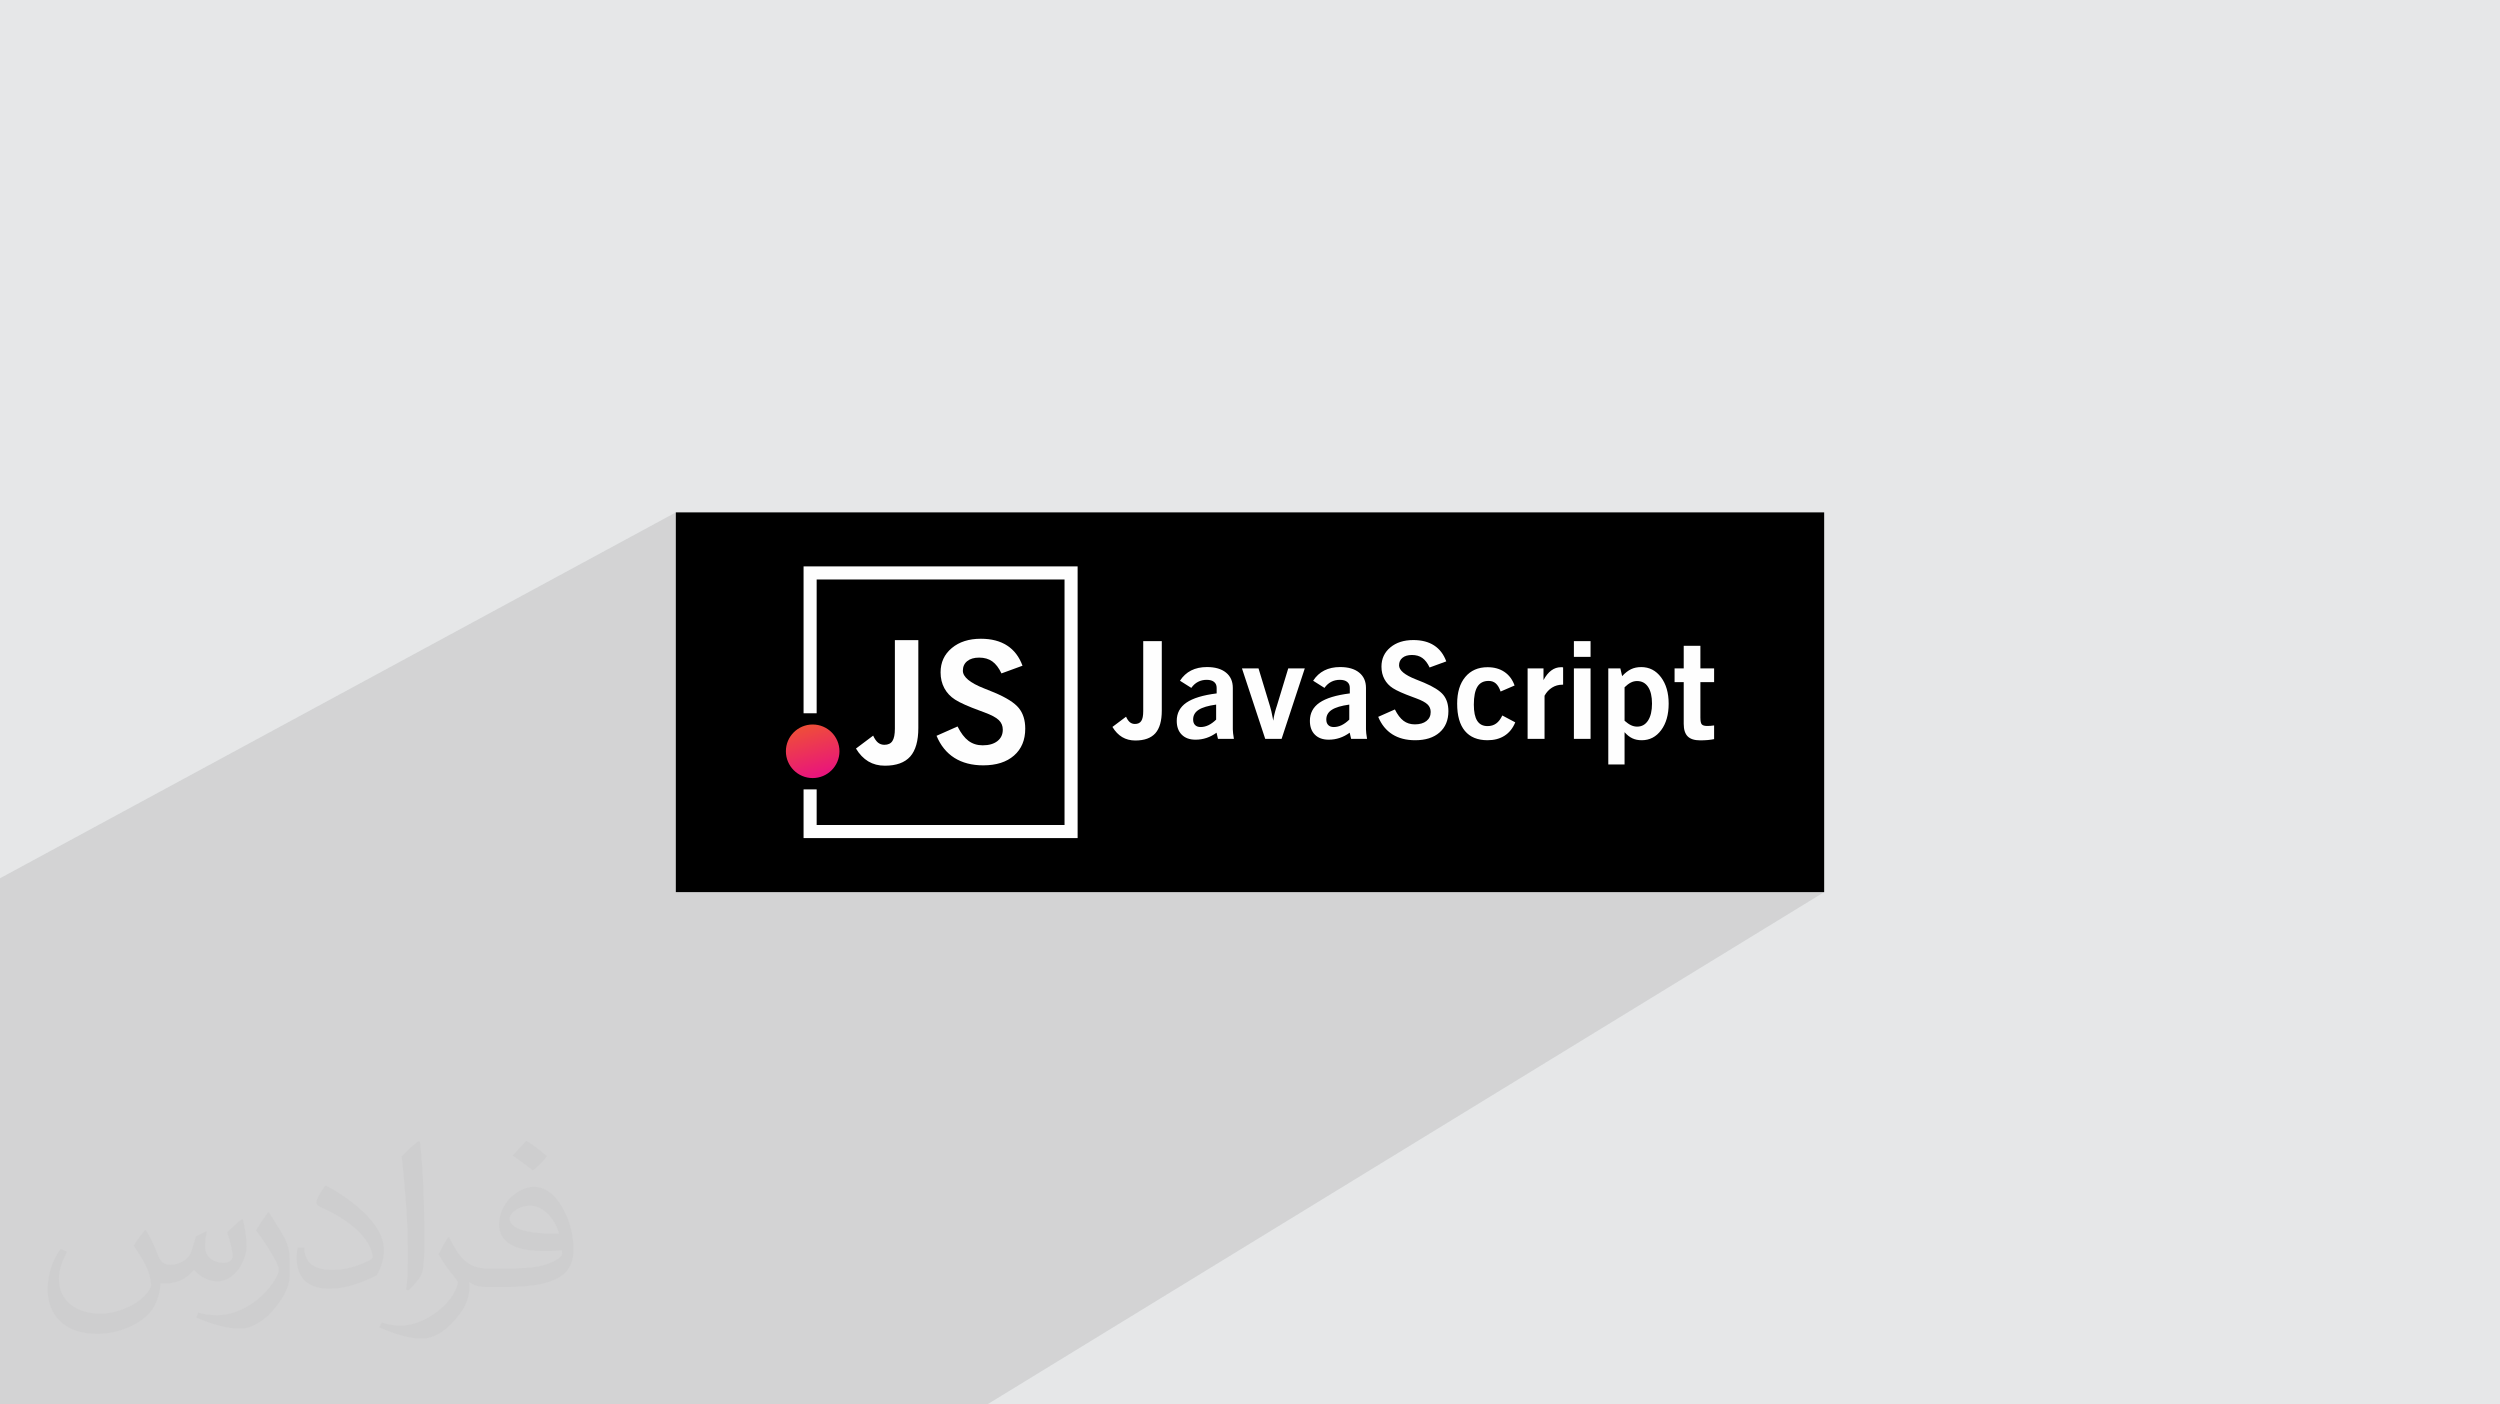 <?xml version="1.0" encoding="UTF-8"?>
<!DOCTYPE svg PUBLIC "-//W3C//DTD SVG 1.0//EN" "http://www.w3.org/TR/2001/REC-SVG-20010904/DTD/svg10.dtd">
<!-- Creator: CorelDRAW -->
<svg xmlns="http://www.w3.org/2000/svg" xml:space="preserve" width="94.192mm" height="52.917mm" version="1.0" style="shape-rendering:geometricPrecision; text-rendering:geometricPrecision; image-rendering:optimizeQuality; fill-rule:evenodd; clip-rule:evenodd"
viewBox="0 0 9404.92 5283.66"
 xmlns:xlink="http://www.w3.org/1999/xlink"
 xmlns:xodm="http://www.corel.com/coreldraw/odm/2003">
 <defs>
  <style type="text/css">
   <![CDATA[
    .fil3 {fill:black}
    .fil4 {fill:#FEFEFE;fill-rule:nonzero}
    .fil2 {fill:#373435;fill-opacity:0.031}
    .fil1 {fill:#2B2A29;fill-opacity:0.102}
    .fil0 {fill:#E6E7E8}
    .fil5 {fill:url(#id0)}
   ]]>
  </style>
  <linearGradient id="id0" gradientUnits="userSpaceOnUse" x1="3080.01" y1="2918.57" x2="3024" y2="2724.59">
   <stop offset="0" style="stop-opacity:1; stop-color:#E9147C"/>
   <stop offset="1" style="stop-opacity:1; stop-color:#EF5036"/>
  </linearGradient>
 </defs>
 <g id="Layer_x0020_1">
  <polygon class="fil0" points="-0,0 9404.92,0 9404.92,5283.66 -0,5283.66 "/>
  <polygon class="fil1" points="6048.58,2328.01 6862.46,3356.09 3713.56,5283.66 -0,5283.66 -0,3303.95 2542.46,1927.57 "/>
  <path class="fil2" d="M548.54 4627.69c17.95,27.21 29.6,53.36 40.96,82.43 8.45,16.91 12.93,48.09 52.57,48.09 11.61,0 28.28,-3.42 43.06,-11.61 16.63,-8.73 29.32,-21.94 35.94,-42l15.85 -53.36 38.57 -19.02 2.64 2.64c-5.27,20.09 -6.59,39.36 -6.59,54.43 0,44.63 38.57,61.56 69.22,61.56 17.95,0 34.09,-8.73 34.09,-25.11 0,-21.13 -8.98,-57.06 -20.62,-89.29 17.95,-17.95 35.94,-35.94 56.53,-50.47l3.17 1.6c8.98,38.04 14,75.56 14,100.66 0,24.57 -10.83,51.79 -19.81,69.49 -18.49,34.87 -51.25,62.62 -90.87,62.62 -30.1,0 -63.65,-15.07 -86.66,-43.06l-1.32 0c-21.66,26.96 -55.22,51.25 -108.86,51.25l-16.63 0c-2.64,35.41 -10.29,60.49 -21.94,82.95 -31.95,62.34 -126.81,106.47 -216.1,106.47 -124.17,0 -186.51,-71.59 -186.51,-166.96 0,-58.91 19.27,-113.6 48.88,-152.42l24.29 10.04c-18.49,35.41 -30.91,68.68 -30.91,101.45 0,89.29 72.66,131.83 156.4,131.83 77.68,0 173.83,-49.41 191.28,-106.72 -6.59,-62.62 -30.1,-91.93 -66.04,-148.99 10.83,-19.02 24.83,-38.04 42.28,-58.38l3.17 0 0 0 0 0 -0.02 -0.09zm1432.13 -336.04c26.15,16.39 51.79,35.66 76.87,57.85 -14,19.81 -31.45,37.79 -53.11,53.64 -25.11,-20.34 -50.19,-37.79 -75.84,-56.27 17.42,-19.55 34.62,-38.29 52.04,-55.22l0 0 0 0 0 0 0 0 0 0 0.03 0zm13.47 244.11c-42.28,0 -76.87,27.75 -76.87,48.34 0,44.13 84.53,57.85 185.72,57.31 -12.68,-51.79 -57.06,-105.68 -108.86,-105.68l0.01 0.03zm-94.86 236.19c54.96,0 103.04,-1.6 139.74,-10.83 40.96,-10.29 75.56,-30.91 75.56,-45.17 0,-3.7 0,-8.19 -1.32,-11.89 -22.98,2.11 -49.41,2.11 -72.38,2.11 -74.49,0 -131.55,-16.91 -154.02,-58.66 -5.55,-11.61 -9.51,-24.57 -9.51,-39.36 0,-40.43 17.42,-79.79 48.09,-107 25.61,-22.45 53.89,-36.44 82.67,-36.44 52.04,0 93.51,41.75 122.57,107.54 15.85,35.94 26.68,77.4 26.68,129.72 0,34.87 -9.51,64.19 -31.17,85.85 -40.43,39.11 -114.92,53.89 -229.04,53.89l-51.79 0 0 0 -13.47 0c-28.28,0 -48.62,-5.02 -64.72,-17.42l-2.64 0c0.79,6.59 1.32,12.93 1.32,19.02 0,25.61 -8.45,58.38 -25.61,84.53 -50.72,75.3 -105.68,108.04 -153.24,108.04 -48.09,0 -107,-18.49 -160.11,-42.54l9.51 -18.49c17.17,7.13 40.96,11.89 73.7,11.89 85.85,0 198.66,-82.43 212.66,-163 -3.17,-6.59 -8.98,-15.32 -17.17,-24.57 -25.11,-29.85 -40.96,-54.68 -55.75,-80.83 12.68,-25.11 24.29,-45.17 35.13,-63.4l4.49 -0.53c36.72,74.77 69.99,117.55 144.23,117.55l11.61 0 0 0 53.89 0 0 0 0 0 0 0 0 0 0 0 0.09 0.01zm-371.98 79c6.34,-34.34 6.87,-72.91 6.87,-108.86l0 -53.36c0,-99.6 -12.68,-244.36 -22.98,-338.68 17.95,-19.27 43.06,-42 62.87,-57.31l5.81 1.6c13.47,118.62 16.63,256 16.63,383.06 0,33.3 -1.32,65.79 -4.49,89.55 -1.85,30.1 -19.27,52.83 -56.53,87.7l-8.19 -3.7zm-382.8 -157.19c1.85,46.77 24.83,83.49 105.15,83.49 49.93,0 92.19,-12.93 138.96,-35.13 8.45,-3.7 12.93,-8.73 12.93,-12.93 0,-29.32 -22.45,-68.15 -60.23,-103.55 -36.72,-33.3 -85.34,-62.62 -130.76,-82.18 -15.6,-6.59 -20.62,-13.47 -20.62,-20.09 0,-13.47 17.95,-41.75 32.77,-62.09l5.02 -0.53c52.04,27.21 110.17,67.64 153.24,112.53 39.11,41.47 63.4,83.49 63.4,129.19 0,33.81 -10.29,65.51 -26.96,95.11 -57.06,28.79 -117.83,50.72 -178.06,50.72 -73.17,0 -123.1,-34.34 -123.1,-114.92 0,-8.73 0,-22.19 3.17,-39.64l25.11 0 0 0 0 0 0 0 0 0 0 0 -0.02 0zm-132.37 -132.9l45.45 73.45c16.63,27.21 32.23,56.81 32.23,103.55l0 59.7c0,48.34 -30.91,100.13 -80.83,151.38 -39.11,34.62 -73.7,49.41 -105.68,49.41 -47.55,0 -101.98,-14.79 -164.85,-41.75l7.13 -18.49c19.81,5.27 42.79,9.77 71.06,9.77 90.36,-0.53 182.8,-66.57 225.08,-147.15 5.02,-9.26 6.87,-17.95 6.87,-24.04 0,-9.26 -5.02,-19.55 -8.98,-28.79 -22.98,-43.31 -48.62,-82.95 -76.87,-119.68 14.79,-23.25 29.6,-45.7 45.7,-67.9l3.7 0.53 0 0 0 0 0 0 0 0 0 0 -0.02 0.01z"/>
  <g id="_1775721439264">
   <rect class="fil3" x="2542.46" y="1927.57" width="4320" height="1428.52"/>
   <polygon class="fil4" points="3047.63,2130.74 4053.98,2130.74 4053.98,3152.84 3022.99,3152.84 3022.99,2969.66 3072.24,2969.66 3072.24,3103.6 4004.75,3103.6 4004.75,2180.03 3072.24,2180.03 3072.24,2683.31 3022.99,2683.31 3022.99,2130.74 "/>
   <circle class="fil5" cx="3057.27" cy="2826.29" r="100.77"/>
   <path class="fil4" d="M3220.11 2816l64.67 -48.61c5.42,12.03 11.52,20.78 18.23,26.33 6.83,5.41 14.73,8.2 23.85,8.2 13.97,0 24.09,-4.68 30.26,-14.15 6.31,-9.47 9.37,-24.92 9.37,-46.55l0 -333.09 88.21 0 0 330.5c0,48.71 -10.22,84.52 -30.56,107.49 -20.46,22.9 -52.23,34.42 -95.36,34.42 -23.45,0 -44.22,-5.41 -62.35,-16.19 -18.02,-10.86 -33.45,-26.97 -46.34,-48.35l0 0 0 -0.04 0.01 0.03zm303.02 -47.92l79.16 -35.16c12.24,24.74 26,42.71 41.03,54.03 15.15,11.28 32.9,16.92 53.6,16.92 23.33,0 41.79,-5.31 55.29,-15.86 13.56,-10.66 20.26,-24.93 20.26,-43.04 0,-14.36 -4.98,-26.33 -15.03,-36.04 -10,-9.7 -28.02,-19.29 -54.04,-28.89 -3.49,-1.49 -8.63,-3.32 -15.23,-5.67 -45.52,-16.62 -77.25,-30.77 -95.13,-42.41 -17.68,-11.29 -31.12,-25.68 -40.51,-43.14 -9.37,-17.49 -14.06,-37.3 -14.06,-59.38 0,-37.49 13.96,-67.86 41.98,-91.31 27.91,-23.42 64.47,-35.15 109.65,-35.15 39.44,0 72.32,8.53 98.68,25.56 26.31,17.04 45.62,42.41 57.85,75.89l-79.15 28.97c-9.82,-20.79 -21.32,-35.79 -34.62,-45.29 -13.33,-9.47 -29.8,-14.16 -49.32,-14.16 -18.95,0 -33.98,4.36 -44.87,13.19 -10.98,8.85 -16.42,20.88 -16.42,36.13 0,23.43 26.76,45.72 80.25,66.69 16.51,6.5 29.38,11.72 38.78,15.66 44.76,18.96 75.25,38.24 91.44,58.07 16.09,19.81 24.2,45.58 24.2,77.44 0,42.93 -14.1,76.61 -42.21,101.24 -28.03,24.59 -66.7,36.87 -115.7,36.87 -42.74,0 -78.83,-9.39 -108.59,-28.14 -29.63,-18.75 -51.99,-46.46 -67.25,-83.08l-0.08 -0.03 -0.02 0.03 0.03 0.04 0 0 0 0.02z"/>
   <path class="fil4" d="M4184.98 2734.63l51.18 -38.46c4.32,9.55 9.1,16.46 14.41,20.84 5.37,4.31 11.64,6.52 18.87,6.52 11.03,0 19.07,-3.71 23.96,-11.21 4.99,-7.54 7.38,-19.74 7.38,-36.87l0 -263.56 69.82 0 0 261.52c0,38.54 -8.14,66.86 -24.2,85.09 -16.18,18.15 -41.31,27.24 -75.47,27.24 -18.57,0 -35.02,-4.3 -49.34,-12.81 -14.26,-8.61 -26.46,-21.33 -36.64,-38.26l0.01 0 -0.01 -0.03 0.02 0zm390.05 -83.97c-30.08,4.12 -52.02,10.62 -65.77,19.62 -13.82,8.92 -20.74,21.07 -20.74,36.39 0,9.03 2.44,16.12 7.43,20.99 4.91,5 11.87,7.43 20.9,7.43 9.86,0 19.63,-2.32 29.3,-6.92 9.59,-4.63 19.23,-11.63 28.9,-20.99l0 -56.54 -0.04 0 0 0.02 0.03 0zm6.93 128.96l-5.37 -23.29c-12.05,8.78 -24.6,15.35 -37.78,19.74 -13.14,4.39 -26.88,6.58 -41.15,6.58 -22.09,0 -39.38,-6.21 -51.94,-18.82 -12.57,-12.46 -18.88,-29.81 -18.88,-51.93 0,-29.03 12.15,-51.87 36.33,-68.55 24.31,-16.69 62.25,-28.34 113.83,-34.75l0 -20.75c0,-9.71 -3.23,-17.19 -9.7,-22.44 -6.48,-5.3 -15.79,-7.92 -27.77,-7.92 -11.98,0 -22.93,2.54 -32.71,7.66 -9.78,5.08 -18.14,12.65 -25.19,22.67l-42.64 -26.9c11.03,-17.08 25.02,-29.93 41.99,-38.6 16.96,-8.58 36.77,-12.89 59.55,-12.89 30.6,0 54.49,6.9 71.57,20.77 17.09,13.74 25.72,33.04 25.72,57.65l0 155.9c0,4.14 0.34,9.12 1.03,14.92 0.67,5.92 1.67,12.81 3.03,20.9l-59.87 0 -0.05 0.03 0 0.03 0 -0.01zm177.76 0l-87.46 -265.08 62.26 0 43.4 143c1.35,3.79 2.98,10.04 4.99,18.71 1.95,8.63 4.32,20.33 7.17,34.91 1.59,-14.51 5.46,-31.15 11.51,-50.07 0.52,-1.55 0.95,-2.69 1.26,-3.57l43.42 -142.98 62.24 0 -87.19 265.08 -61.64 0 0.04 0 -0.01 0.01zm316.28 -128.96c-30.12,4.12 -52.03,10.62 -65.77,19.62 -13.83,8.92 -20.77,21.07 -20.77,36.39 0,9.03 2.46,16.12 7.41,20.99 4.9,5 11.88,7.43 20.9,7.43 9.86,0 19.64,-2.32 29.25,-6.92 9.61,-4.63 19.25,-11.63 28.91,-20.99l0 -56.54 0.05 0 0 0.02 0.03 0zm6.89 128.96l-5.41 -23.29c-12.05,8.78 -24.61,15.35 -37.78,19.74 -13.14,4.39 -26.89,6.58 -41.16,6.58 -22.08,0 -39.35,-6.21 -51.94,-18.82 -12.57,-12.46 -18.86,-29.81 -18.86,-51.93 0,-29.03 12.16,-51.87 36.34,-68.55 24.28,-16.69 62.24,-28.34 113.83,-34.75l0 -20.75c0,-9.71 -3.24,-17.19 -9.72,-22.44 -6.5,-5.3 -15.76,-7.92 -27.74,-7.92 -11.98,0 -22.92,2.54 -32.7,7.66 -9.78,5.08 -18.14,12.65 -25.19,22.67l-42.63 -26.9c11.03,-17.08 25.01,-29.93 41.97,-38.6 16.97,-8.58 36.79,-12.89 59.55,-12.89 30.62,0 54.47,6.9 71.57,20.77 17.1,13.74 25.73,33.04 25.73,57.65l0 155.9c0,4.14 0.33,9.12 1,14.92 0.68,5.92 1.68,12.81 3.04,20.9l-59.86 0 0 0.03 0.02 0.03 -0.06 -0.01zm101.95 -82.95l62.66 -27.82c9.71,19.55 20.57,33.83 32.46,42.77 11.96,8.94 26.05,13.41 42.42,13.41 18.49,0 33.05,-4.2 43.78,-12.58 10.71,-8.42 16.01,-19.72 16.01,-34.04 0,-11.38 -3.96,-20.85 -11.89,-28.5 -7.93,-7.67 -22.17,-15.28 -42.72,-22.85 -2.82,-1.2 -6.86,-2.63 -12.06,-4.49 -36.02,-13.12 -61.13,-24.35 -75.31,-33.55 -14.03,-8.93 -24.61,-20.32 -32.05,-34.17 -7.43,-13.82 -11.13,-29.54 -11.13,-46.95 0,-29.66 11.05,-53.74 33.22,-72.23 22.11,-18.58 51.01,-27.83 86.76,-27.83 31.2,0 57.22,6.7 78.03,20.23 20.85,13.48 36.11,33.58 45.79,60.03l-62.68 22.93c-7.75,-16.4 -16.84,-28.34 -27.41,-35.81 -10.55,-7.52 -23.61,-11.2 -39.07,-11.2 -15.03,0 -26.89,3.43 -35.5,10.45 -8.69,7 -12.98,16.53 -12.98,28.57 0,18.53 21.15,36.19 63.48,52.8 13.05,5.13 23.27,9.27 30.67,12.4 35.39,15.03 59.55,30.3 72.36,45.95 12.73,15.7 19.1,36.08 19.1,61.27 0,33.96 -11.13,60.64 -33.38,80.13 -22.18,19.47 -52.8,29.13 -91.57,29.13 -33.8,0 -62.4,-7.39 -85.92,-22.24 -23.42,-14.82 -41.14,-36.77 -53.2,-65.77l0.04 0.06 0.04 -0.06 0.04 -0.04zm466.82 -5.05l48.65 25.81c-9.02,22.1 -22.43,38.87 -40.16,50.25 -17.69,11.39 -39.05,17.02 -64.05,17.02 -37.36,0 -65.76,-11.64 -85.15,-34.84 -19.45,-23.25 -29.18,-57.47 -29.18,-102.76 0,-42.52 10.18,-75.97 30.6,-100.41 20.42,-24.46 48.32,-36.68 83.74,-36.68 24.76,0 46.02,5.9 63.56,17.78 17.53,11.81 30.19,28.83 38.13,51.08l-52.6 22.67c-4.7,-13.81 -10.71,-23.93 -17.96,-30.36 -7.25,-6.38 -16.18,-9.59 -26.89,-9.59 -19.16,0 -33.22,7.16 -42.25,21.62 -9.01,14.41 -13.6,36.92 -13.6,67.61 0,27.32 4.2,47.64 12.73,60.86 8.45,13.25 21.42,19.89 38.87,19.89 12.47,0 23.28,-3.19 32.26,-9.7 9.11,-6.4 16.77,-16.52 23.3,-30.27l0 0 -0.03 0.07 0.01 -0.05zm95.13 88.02l0 -265.08 59.76 0 0 43.93c8.62,-16.11 18.35,-28.17 29.37,-36.26 11.04,-8.17 23.11,-12.2 36.27,-12.2 2.37,0 4.05,0 5.04,0.07 1.09,0.09 2.13,0.35 3.12,0.69l0 65 -2.98 0c-13.99,0 -26.8,3.59 -38.53,10.86 -11.65,7.26 -21.1,17.45 -28.34,30.6l0 162.4 -63.72 0 -0.05 -0.03 0.05 0 0.02 0zm174.12 -308.59l0 -59.18 62.72 0 0 59.18 -62.72 0zm0 308.59l0 -265.08 62.72 0 0 265.08 -62.72 0zm190.61 -68.23c8.71,7.69 16.87,13.34 24.3,16.84 7.54,3.57 15.29,5.29 23.11,5.29 17.45,0 31.1,-7.69 40.97,-22.94 9.87,-15.34 14.85,-36.49 14.85,-63.65 0,-27 -4.87,-47.89 -14.69,-62.73 -9.78,-14.75 -23.67,-22.17 -41.68,-22.17 -7.84,0 -15.62,1.85 -23.01,5.54 -7.51,3.71 -15.42,9.64 -23.85,17.91l0 125.88 0 0.01 0 0zm0 43.02l0 121.35 -61.22 0 0 -361.2 45.43 0 6.67 29c11.29,-12.19 22.58,-20.88 33.64,-26.12 11.13,-5.3 23.86,-7.92 38.18,-7.92 30.44,0 55.22,12.72 74.47,38.27 19.09,25.54 28.75,58.58 28.75,99.32 0,41.15 -9.42,74.38 -28.26,99.67 -18.87,25.31 -43.14,37.92 -73.01,37.92 -13.33,0 -25.04,-2.34 -35.23,-7.15 -10.26,-4.78 -20.05,-12.45 -29.42,-23.11l0 -0.03 0 0.02 -0.01 -0.02zm285.29 -54.32c0,12.88 1.78,21.25 5.4,25.13 3.58,3.86 10.35,5.8 20.31,5.8 3.86,0 8.08,-0.17 12.55,-0.5 4.47,-0.34 8.83,-0.86 13.33,-1.55l0 51.53c-6.9,1.52 -14.84,2.62 -23.85,3.45 -8.95,0.75 -18.38,1.21 -28.25,1.21 -21.58,0 -37.37,-5 -47.31,-14.95 -9.92,-9.92 -14.93,-25.63 -14.93,-47.12l0 -157.01 -34.38 0 0 -51.55 34.38 0 0 -85.02 62.72 0 0 85.02 51.62 0 0 51.55 -51.62 0 0 133.96 0 -0.01 0.03 0.01 0 0.04z"/>
  </g>
 </g>
</svg>
